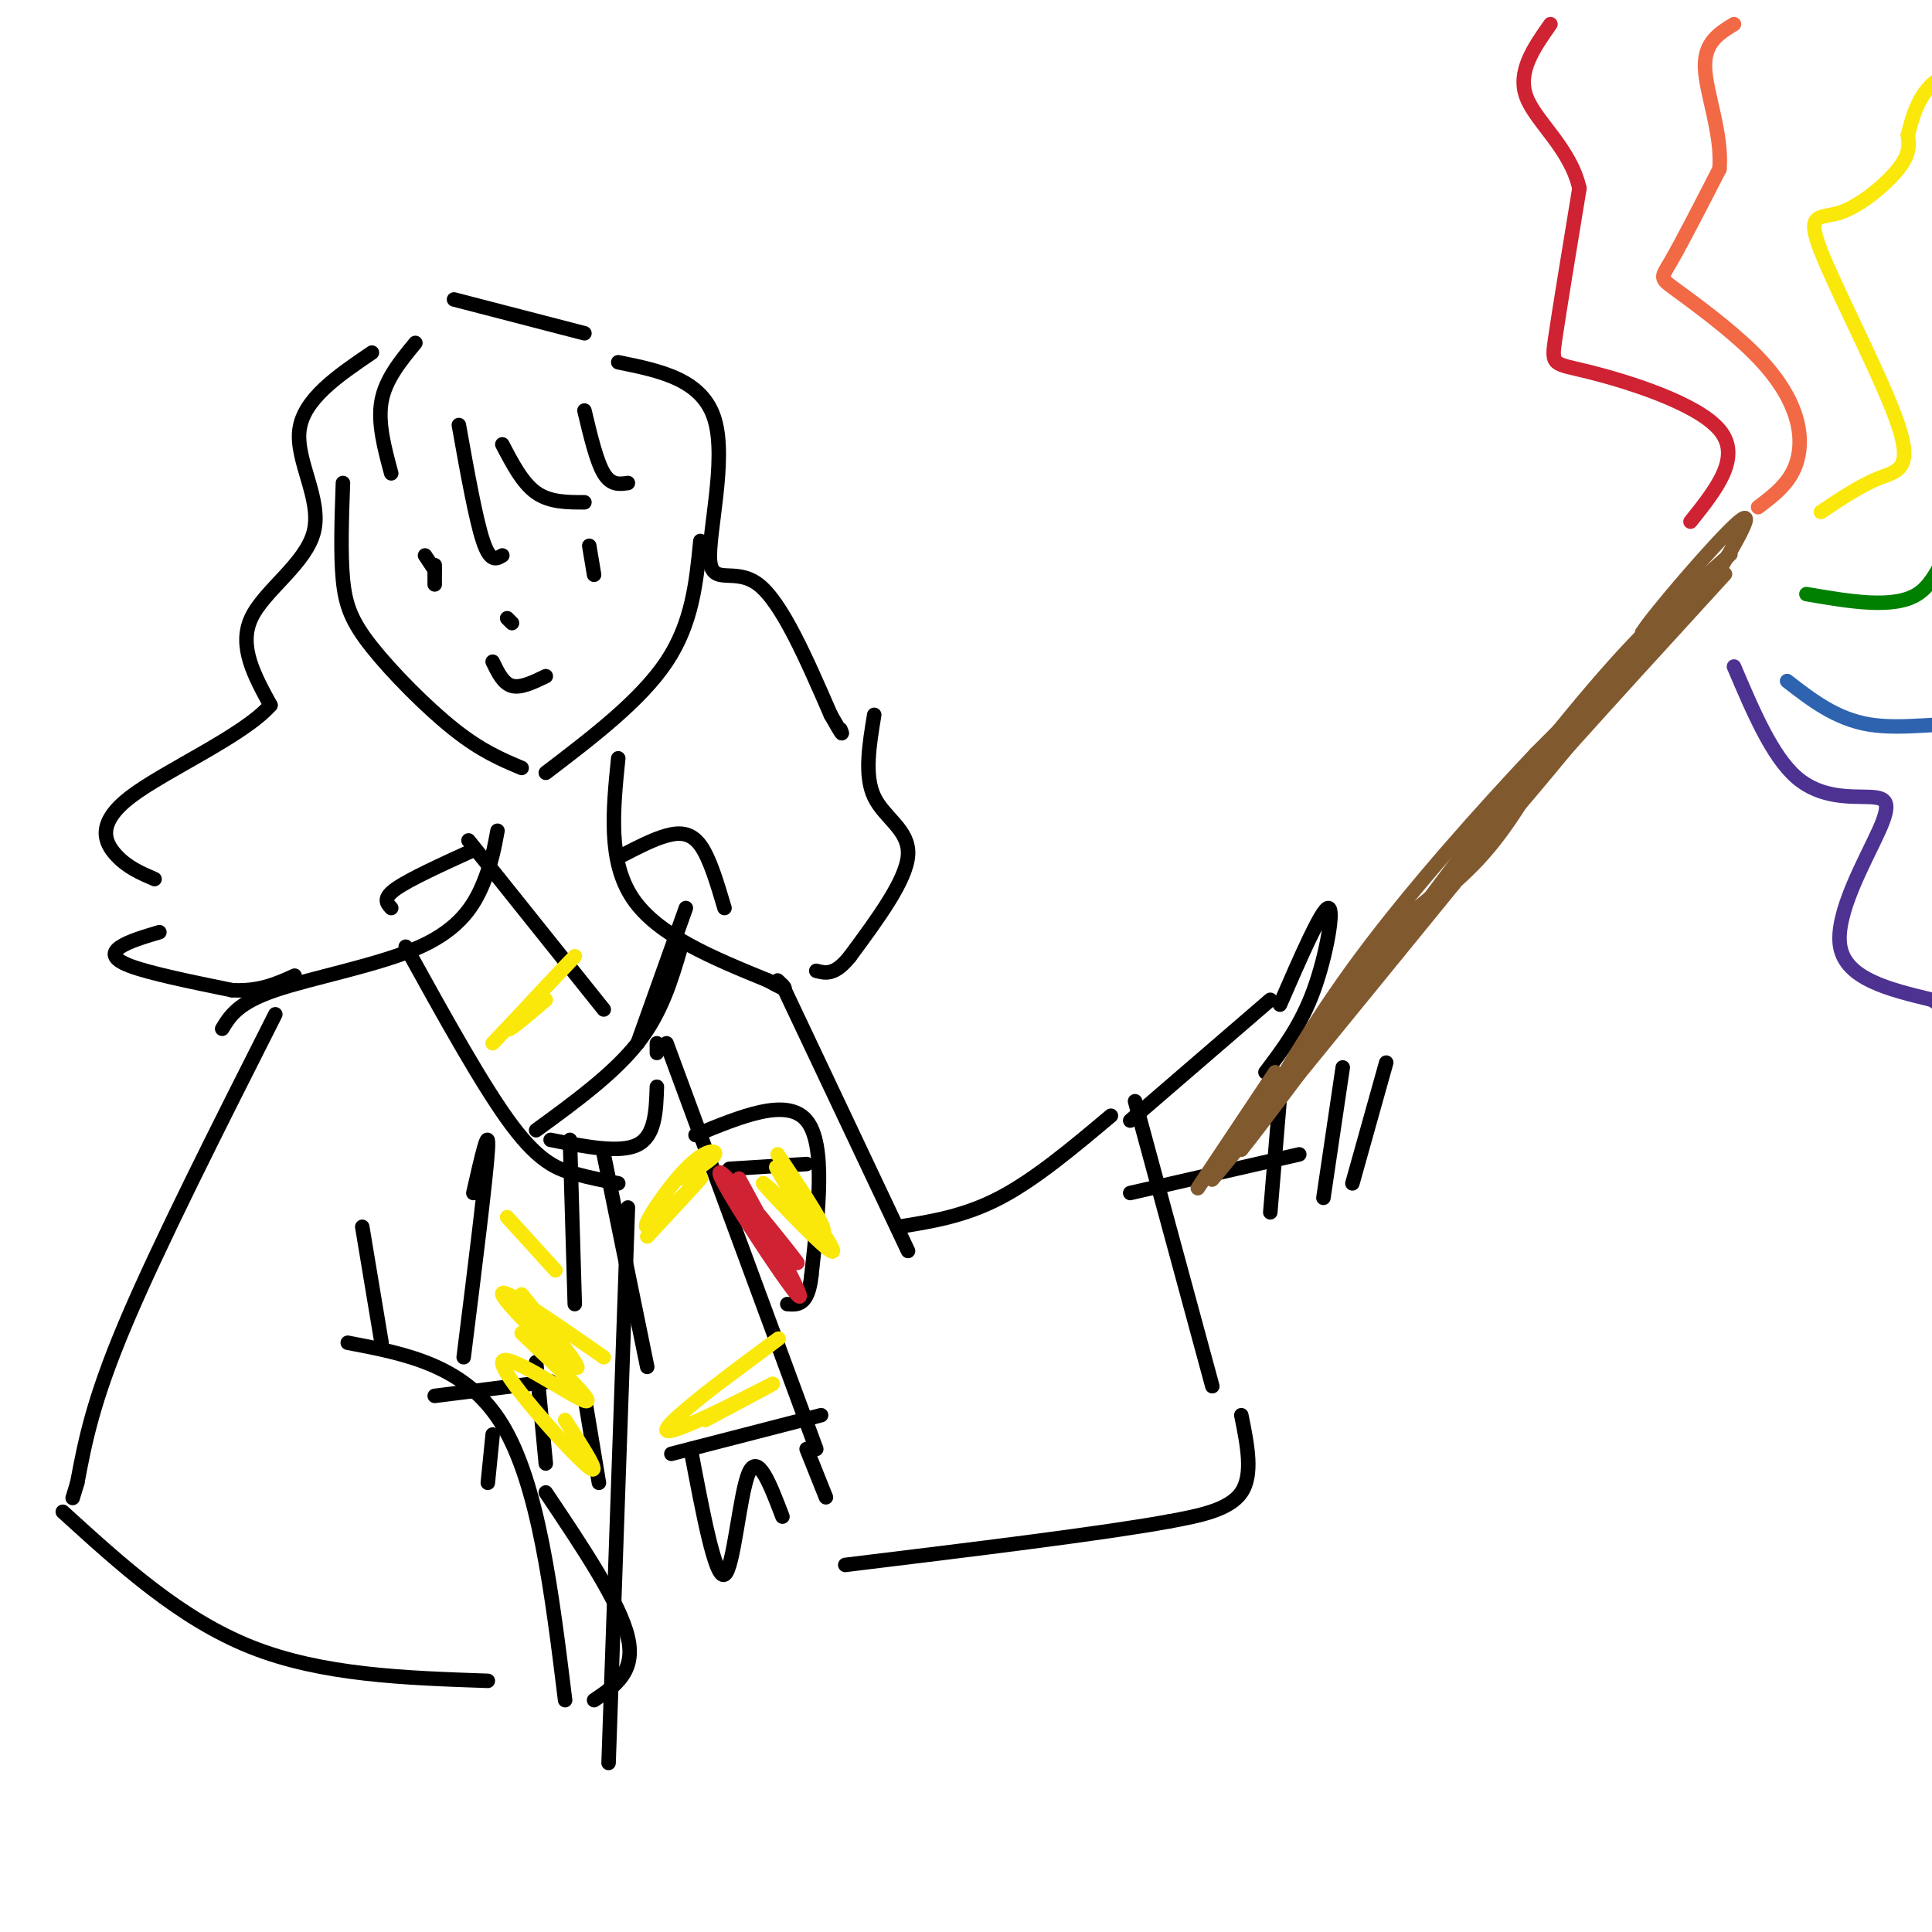 <svg viewBox='0 0 400 400' version='1.1' xmlns='http://www.w3.org/2000/svg' xmlns:xlink='http://www.w3.org/1999/xlink'><g fill='none' stroke='rgb(0,0,0)' stroke-width='3' stroke-linecap='round' stroke-linejoin='round'><path d='M71,100c-0.256,7.327 -0.512,14.655 0,20c0.512,5.345 1.792,8.708 6,14c4.208,5.292 11.345,12.512 17,17c5.655,4.488 9.827,6.244 14,8'/><path d='M113,160c9.833,-7.500 19.667,-15.000 25,-23c5.333,-8.000 6.167,-16.500 7,-25'/><path d='M95,88c1.750,9.750 3.500,19.500 5,24c1.500,4.500 2.750,3.750 4,3'/><path d='M104,92c2.083,4.000 4.167,8.000 7,10c2.833,2.000 6.417,2.000 10,2'/><path d='M121,85c1.250,5.250 2.500,10.500 4,13c1.500,2.500 3.250,2.250 5,2'/><path d='M86,71c-3.083,3.750 -6.167,7.500 -7,12c-0.833,4.500 0.583,9.750 2,15'/><path d='M77,73c-7.089,4.815 -14.179,9.631 -15,16c-0.821,6.369 4.625,14.292 3,21c-1.625,6.708 -10.321,12.202 -13,18c-2.679,5.798 0.661,11.899 4,18'/><path d='M56,146c-5.667,6.429 -21.833,13.500 -29,19c-7.167,5.500 -5.333,9.429 -3,12c2.333,2.571 5.167,3.786 8,5'/><path d='M128,75c8.774,1.780 17.548,3.560 20,12c2.452,8.440 -1.417,23.542 -1,29c0.417,5.458 5.119,1.274 10,5c4.881,3.726 9.940,15.363 15,27'/><path d='M172,148c2.833,5.000 2.417,4.000 2,3'/><path d='M94,62c0.000,0.000 27.000,7.000 27,7'/><path d='M88,115c0.000,0.000 2.000,3.000 2,3'/><path d='M122,113c0.000,0.000 1.000,6.000 1,6'/><path d='M90,117c0.000,0.000 0.000,4.000 0,4'/><path d='M102,137c1.083,2.250 2.167,4.500 4,5c1.833,0.500 4.417,-0.750 7,-2'/><path d='M105,128c0.000,0.000 1.000,1.000 1,1'/><path d='M33,193c-3.133,0.933 -6.267,1.867 -8,3c-1.733,1.133 -2.067,2.467 2,4c4.067,1.533 12.533,3.267 21,5'/><path d='M48,205c5.667,0.333 9.333,-1.333 13,-3'/><path d='M103,172c-0.625,3.399 -1.250,6.798 -3,11c-1.750,4.202 -4.625,9.208 -13,13c-8.375,3.792 -22.250,6.369 -30,9c-7.750,2.631 -9.375,5.315 -11,8'/><path d='M128,157c-1.083,10.667 -2.167,21.333 3,29c5.167,7.667 16.583,12.333 28,17'/><path d='M159,203c5.000,2.833 3.500,1.417 2,0'/><path d='M84,196c8.044,14.556 16.089,29.111 22,37c5.911,7.889 9.689,9.111 13,10c3.311,0.889 6.156,1.444 9,2'/><path d='M141,196c-2.000,6.833 -4.000,13.667 -9,20c-5.000,6.333 -13.000,12.167 -21,18'/><path d='M130,250c0.000,0.000 -4.000,115.000 -4,115'/><path d='M98,176c-6.583,3.000 -13.167,6.000 -16,8c-2.833,2.000 -1.917,3.000 -1,4'/><path d='M97,174c0.000,0.000 28.000,35.000 28,35'/><path d='M114,236c7.167,1.417 14.333,2.833 18,1c3.667,-1.833 3.833,-6.917 4,-12'/><path d='M136,216c0.000,0.000 0.000,2.000 0,2'/><path d='M125,239c0.000,0.000 9.000,44.000 9,44'/><path d='M138,216c0.000,0.000 31.000,84.000 31,84'/><path d='M139,301c0.000,0.000 31.000,-8.000 31,-8'/><path d='M143,300c2.556,13.511 5.111,27.022 7,26c1.889,-1.022 3.111,-16.578 5,-21c1.889,-4.422 4.444,2.289 7,9'/><path d='M167,300c0.000,0.000 4.000,10.000 4,10'/><path d='M132,216c0.000,0.000 10.000,-28.000 10,-28'/><path d='M129,177c3.133,-1.622 6.267,-3.244 9,-4c2.733,-0.756 5.067,-0.644 7,2c1.933,2.644 3.467,7.822 5,13'/><path d='M98,247c1.667,-7.333 3.333,-14.667 3,-9c-0.333,5.667 -2.667,24.333 -5,43'/><path d='M118,236c0.000,0.000 1.000,34.000 1,34'/><path d='M90,289c0.000,0.000 24.000,-3.000 24,-3'/><path d='M102,297c0.000,0.000 -1.000,10.000 -1,10'/><path d='M111,282c0.000,0.000 2.000,21.000 2,21'/><path d='M121,289c0.000,0.000 3.000,18.000 3,18'/><path d='M162,204c0.000,0.000 26.000,55.000 26,55'/><path d='M57,210c-12.083,23.917 -24.167,47.833 -31,64c-6.833,16.167 -8.417,24.583 -10,33'/><path d='M16,307c-1.667,5.500 -0.833,2.750 0,0'/><path d='M13,313c12.167,11.083 24.333,22.167 39,28c14.667,5.833 31.833,6.417 49,7'/><path d='M72,278c12.250,2.333 24.500,4.667 32,17c7.500,12.333 10.250,34.667 13,57'/><path d='M113,309c7.667,11.417 15.333,22.833 17,30c1.667,7.167 -2.667,10.083 -7,13'/><path d='M79,278c0.000,0.000 -4.000,-24.000 -4,-24'/><path d='M186,254c6.833,-1.083 13.667,-2.167 21,-6c7.333,-3.833 15.167,-10.417 23,-17'/><path d='M235,228c0.000,0.000 16.000,59.000 16,59'/><path d='M257,293c1.250,6.167 2.500,12.333 0,16c-2.500,3.667 -8.750,4.833 -15,6'/><path d='M242,315c-13.667,2.500 -40.333,5.750 -67,9'/><path d='M144,235c9.500,-3.917 19.000,-7.833 23,-3c4.000,4.833 2.500,18.417 1,32'/><path d='M168,264c-0.667,6.333 -2.833,6.167 -5,6'/><path d='M151,242c0.000,0.000 16.000,-1.000 16,-1'/><path d='M234,232c0.000,0.000 29.000,-25.000 29,-25'/><path d='M181,148c-1.044,6.311 -2.089,12.622 0,17c2.089,4.378 7.311,6.822 7,12c-0.311,5.178 -6.156,13.089 -12,21'/><path d='M176,198c-3.167,4.000 -5.083,3.500 -7,3'/><path d='M234,247c0.000,0.000 35.000,-8.000 35,-8'/><path d='M265,208c4.333,-9.956 8.667,-19.911 10,-20c1.333,-0.089 -0.333,9.689 -3,17c-2.667,7.311 -6.333,12.156 -10,17'/><path d='M265,227c0.000,0.000 -2.000,24.000 -2,24'/><path d='M278,221c0.000,0.000 -4.000,27.000 -4,27'/><path d='M287,220c0.000,0.000 -7.000,25.000 -7,25'/></g>
<g fill='none' stroke='rgb(129,89,47)' stroke-width='3' stroke-linecap='round' stroke-linejoin='round'><path d='M264,222c0.000,0.000 -16.000,24.000 -16,24'/><path d='M257,234c0.000,0.000 59.000,-71.000 59,-71'/><path d='M316,163c10.582,-13.086 7.537,-10.301 4,-5c-3.537,5.301 -7.568,13.120 -14,20c-6.432,6.880 -15.266,12.823 -22,20c-6.734,7.177 -11.367,15.589 -16,24'/><path d='M268,222c-8.222,11.067 -20.778,26.733 -16,21c4.778,-5.733 26.889,-32.867 49,-60'/><path d='M301,183c8.929,-12.321 6.750,-13.125 15,-23c8.250,-9.875 26.929,-28.821 29,-31c2.071,-2.179 -12.464,12.411 -27,27'/><path d='M318,156c-11.089,11.756 -25.311,27.644 -36,42c-10.689,14.356 -17.844,27.178 -25,40'/><path d='M257,238c7.444,-9.156 38.556,-52.044 58,-77c19.444,-24.956 27.222,-31.978 35,-39'/><path d='M350,122c-2.821,4.662 -27.375,35.817 -41,51c-13.625,15.183 -16.322,14.396 -23,22c-6.678,7.604 -17.337,23.601 -14,21c3.337,-2.601 20.668,-23.801 38,-45'/><path d='M310,171c18.222,-20.600 44.778,-49.600 47,-52c2.222,-2.400 -19.889,21.800 -42,46'/><path d='M315,165c-4.988,4.000 3.542,-9.000 15,-22c11.458,-13.000 25.845,-26.000 28,-28c2.155,-2.000 -7.923,7.000 -18,16'/><path d='M340,131c1.956,-3.289 15.844,-19.511 20,-23c4.156,-3.489 -1.422,5.756 -7,15'/></g>
<g fill='none' stroke='rgb(207,34,51)' stroke-width='3' stroke-linecap='round' stroke-linejoin='round'><path d='M350,108c5.351,-6.696 10.702,-13.393 6,-19c-4.702,-5.607 -19.458,-10.125 -27,-12c-7.542,-1.875 -7.869,-1.107 -7,-7c0.869,-5.893 2.935,-18.446 5,-31'/><path d='M327,39c-1.889,-8.378 -9.111,-13.822 -11,-19c-1.889,-5.178 1.556,-10.089 5,-15'/></g>
<g fill='none' stroke='rgb(242,105,70)' stroke-width='3' stroke-linecap='round' stroke-linejoin='round'><path d='M364,105c2.696,-2.037 5.391,-4.074 7,-7c1.609,-2.926 2.130,-6.743 1,-11c-1.130,-4.257 -3.911,-8.956 -9,-14c-5.089,-5.044 -12.485,-10.435 -16,-13c-3.515,-2.565 -3.147,-2.304 -1,-6c2.147,-3.696 6.074,-11.348 10,-19'/><path d='M356,35c0.622,-7.222 -2.822,-15.778 -3,-21c-0.178,-5.222 2.911,-7.111 6,-9'/></g>
<g fill='none' stroke='rgb(250,232,11)' stroke-width='3' stroke-linecap='round' stroke-linejoin='round'><path d='M377,106c4.126,-2.756 8.251,-5.513 12,-7c3.749,-1.487 7.121,-1.705 4,-11c-3.121,-9.295 -12.733,-27.667 -16,-36c-3.267,-8.333 -0.187,-6.628 4,-8c4.187,-1.372 9.482,-5.821 12,-9c2.518,-3.179 2.259,-5.090 2,-7'/><path d='M395,28c0.933,-3.667 2.267,-9.333 7,-12c4.733,-2.667 12.867,-2.333 21,-2'/></g>
<g fill='none' stroke='rgb(0,128,0)' stroke-width='3' stroke-linecap='round' stroke-linejoin='round'><path d='M374,123c9.067,1.556 18.133,3.111 23,0c4.867,-3.111 5.533,-10.889 11,-13c5.467,-2.111 15.733,1.444 26,5'/></g>
<g fill='none' stroke='rgb(45,99,175)' stroke-width='3' stroke-linecap='round' stroke-linejoin='round'><path d='M370,141c5.067,3.933 10.133,7.867 17,9c6.867,1.133 15.533,-0.533 21,0c5.467,0.533 7.733,3.267 10,6'/></g>
<g fill='none' stroke='rgb(77,50,146)' stroke-width='3' stroke-linecap='round' stroke-linejoin='round'><path d='M359,138c3.951,9.306 7.901,18.612 13,23c5.099,4.388 11.346,3.856 15,4c3.654,0.144 4.715,0.962 2,7c-2.715,6.038 -9.204,17.297 -8,24c1.204,6.703 10.102,8.852 19,11'/><path d='M400,207c3.833,2.500 3.917,3.250 4,4'/></g>
<g fill='none' stroke='rgb(207,34,51)' stroke-width='3' stroke-linecap='round' stroke-linejoin='round'><path d='M153,244c7.369,13.524 14.738,27.048 12,24c-2.738,-3.048 -15.583,-22.667 -16,-25c-0.417,-2.333 11.595,12.619 15,17c3.405,4.381 -1.798,-1.810 -7,-8'/><path d='M157,252c-1.333,-1.333 -1.167,-0.667 -1,0'/></g>
<g fill='none' stroke='rgb(250,232,11)' stroke-width='3' stroke-linecap='round' stroke-linejoin='round'><path d='M161,239c5.643,8.411 11.286,16.821 9,16c-2.286,-0.821 -12.500,-10.875 -12,-10c0.500,0.875 11.714,12.679 14,14c2.286,1.321 -4.357,-7.839 -11,-17'/><path d='M161,242c-1.167,-1.667 1.417,2.667 4,7'/><path d='M141,244c3.290,-1.990 6.581,-3.981 7,-5c0.419,-1.019 -2.032,-1.067 -6,3c-3.968,4.067 -9.453,12.249 -8,12c1.453,-0.249 9.844,-8.928 11,-10c1.156,-1.072 -4.922,5.464 -11,12'/><path d='M148,287c8.262,-6.149 16.524,-12.298 12,-9c-4.524,3.298 -21.833,16.042 -22,18c-0.167,1.958 16.810,-6.869 21,-9c4.190,-2.131 -4.405,2.435 -13,7'/><path d='M102,216c8.778,-9.267 17.556,-18.533 17,-18c-0.556,0.533 -10.444,10.867 -13,14c-2.556,3.133 2.222,-0.933 7,-5'/><path d='M117,294c4.196,6.500 8.393,13.000 4,9c-4.393,-4.000 -17.375,-18.500 -17,-21c0.375,-2.500 14.107,7.000 17,8c2.893,1.000 -5.054,-6.500 -13,-14'/><path d='M105,252c0.000,0.000 10.000,11.000 10,11'/><path d='M108,268c6.778,8.289 13.556,16.578 11,15c-2.556,-1.578 -14.444,-13.022 -15,-15c-0.556,-1.978 10.222,5.511 21,13'/></g>
</svg>